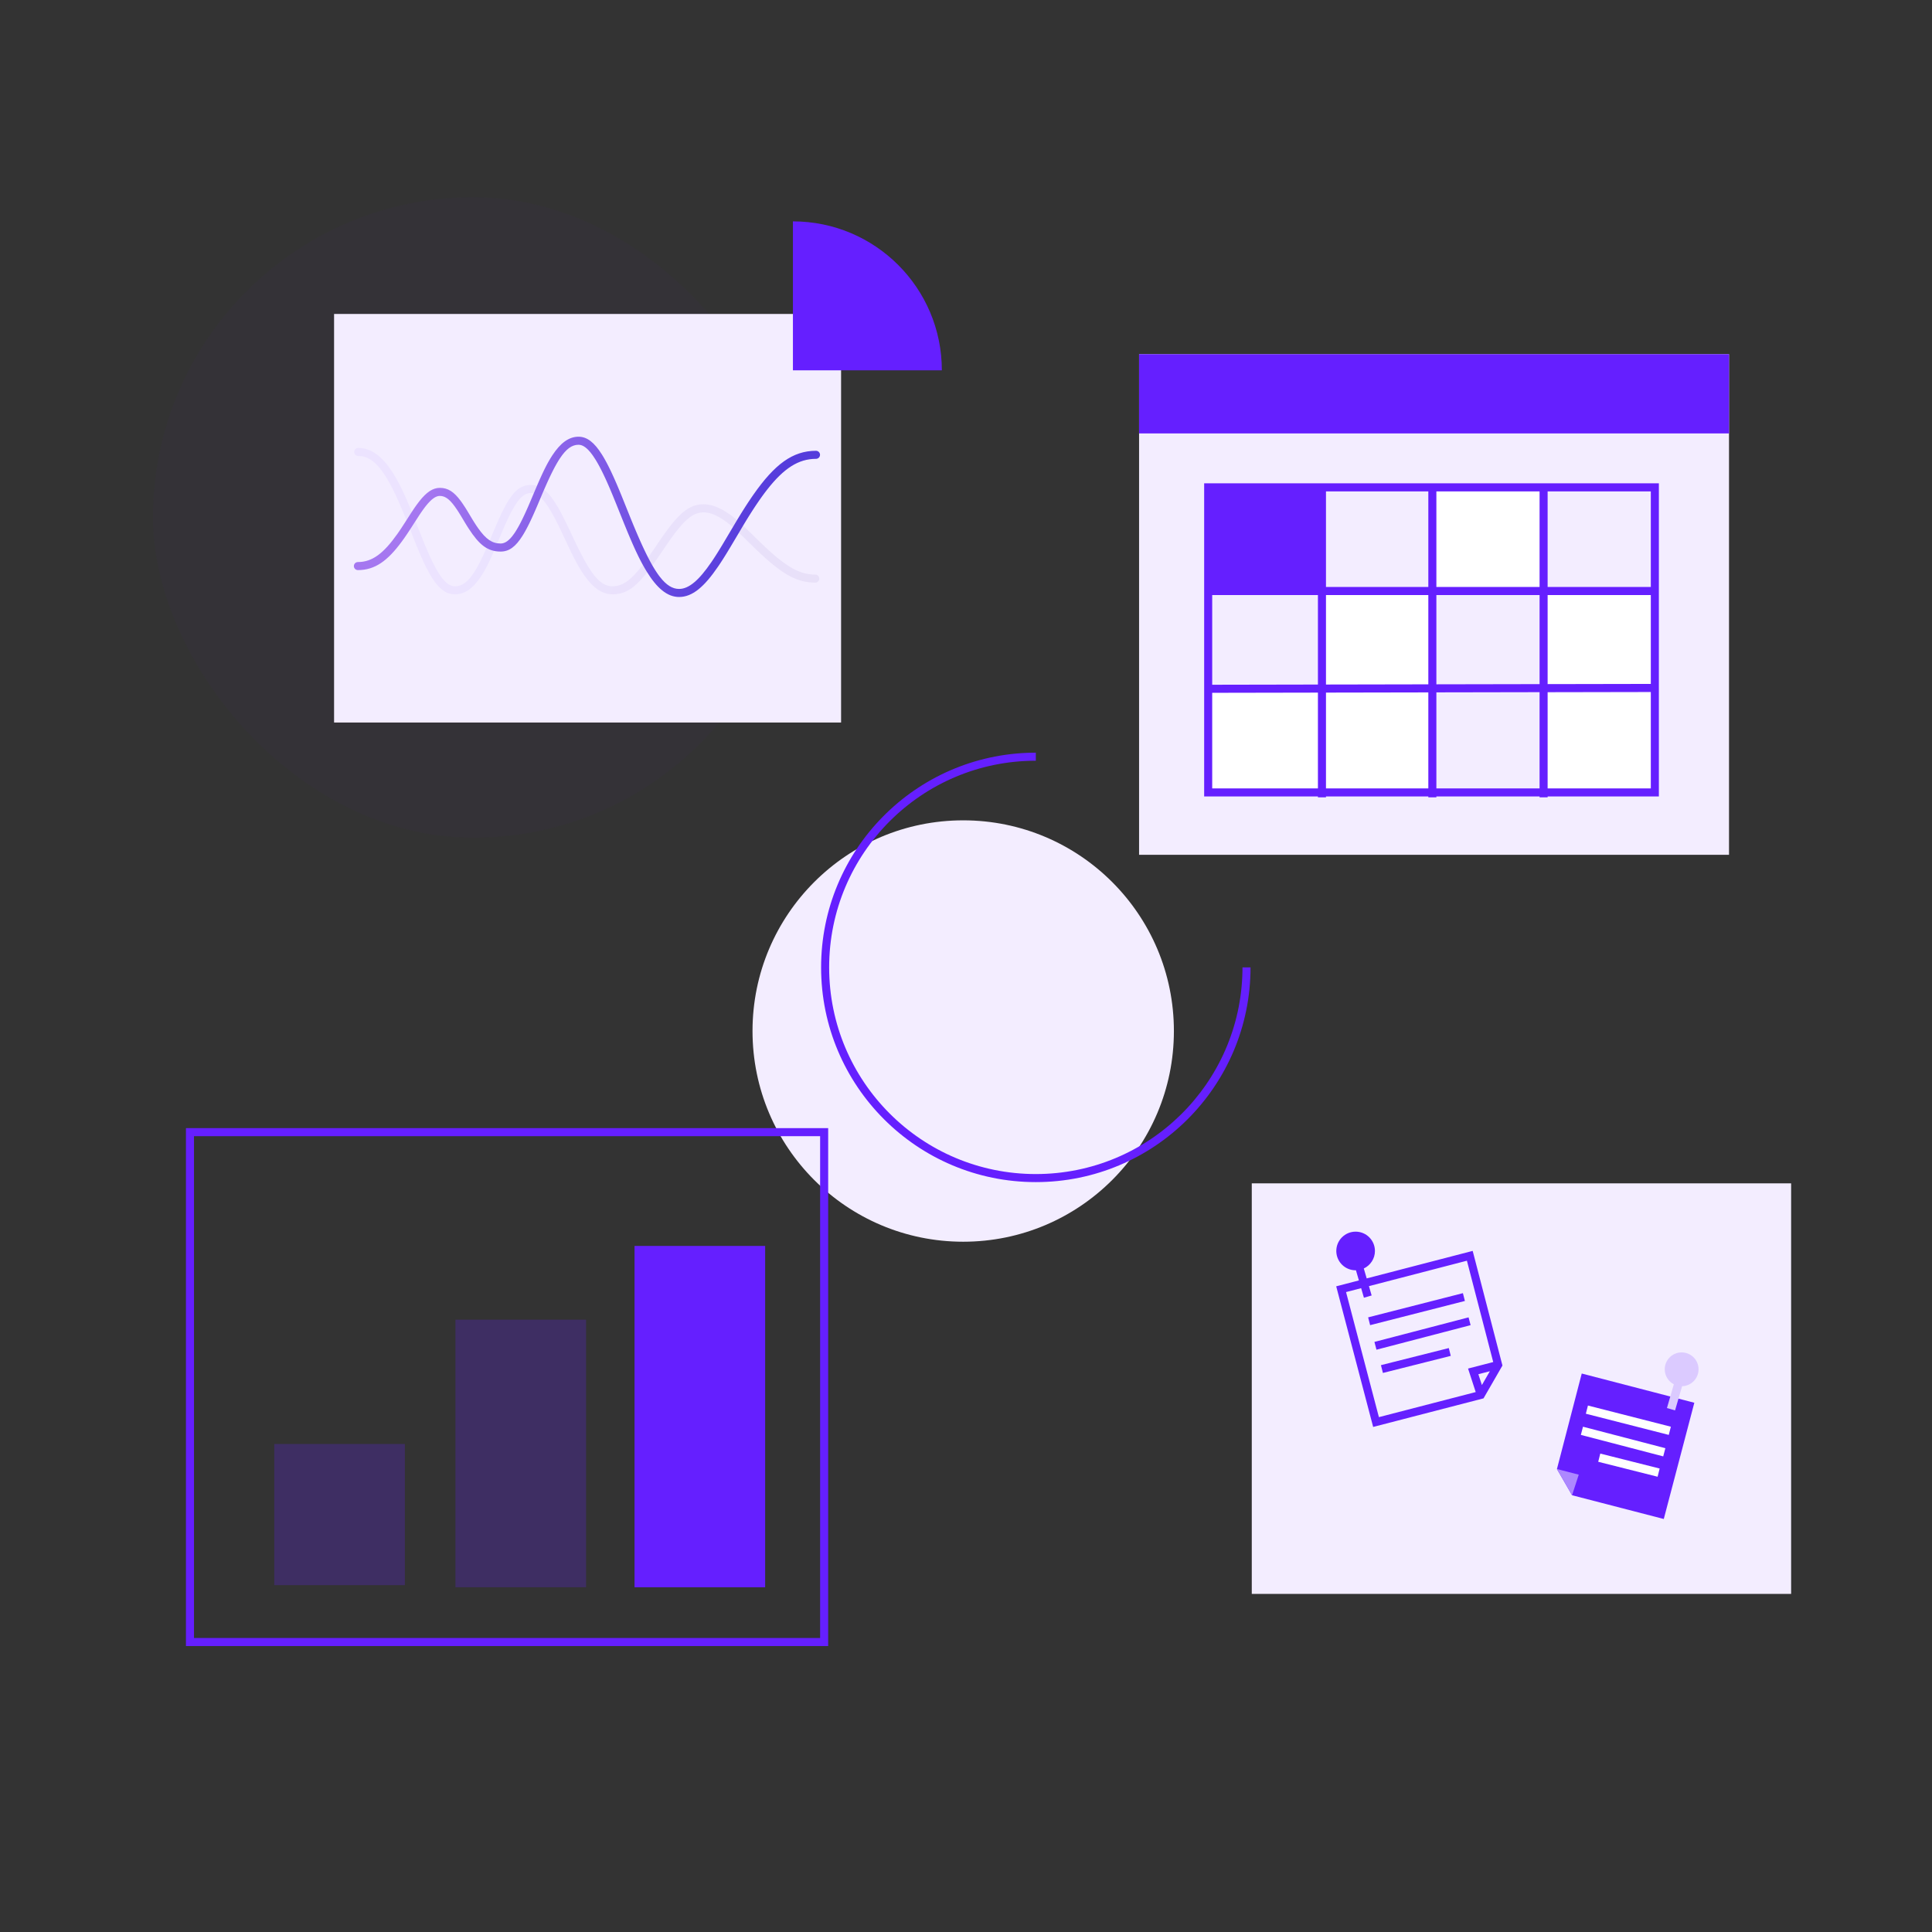<?xml version="1.0" encoding="UTF-8"?> <svg xmlns="http://www.w3.org/2000/svg" xmlns:xlink="http://www.w3.org/1999/xlink" width="480px" height="480px" viewBox="0 0 480 480"><rect x="0" y="0" width="480" height="480" fill="#333333" stroke="none"/><title>Service Strategy and Service Design Illustration</title><defs><linearGradient x1="13.835%" y1="45.39%" x2="87.246%" y2="55.911%" id="linearGradient-1"><stop stop-color="#A577F0" offset="0%"></stop><stop stop-color="#553CDC" offset="100%"></stop></linearGradient><linearGradient x1="244.593%" y1="69.476%" x2="24.055%" y2="47.572%" id="linearGradient-2"><stop stop-color="#000000" offset="0%"></stop><stop stop-color="#9270FF" offset="100%"></stop></linearGradient></defs><g id="Service-Strategy-and-Service-Design-Illustration" stroke="none" stroke-width="1" fill="none" fill-rule="evenodd"><g id="illustration"><rect id="base" x="0" y="0" width="480" height="480"></rect><g id="graphic" transform="translate(38, 49)"><rect id="base" fill="#651FFF" opacity="0.023" x="0" y="0" width="159.131" height="159.131" rx="79.565"></rect><rect id="base" fill="#F3EDFF" x="45" y="29" width="125.965" height="101.509"></rect><g id="lines" transform="translate(49.919, 59.499)" fill-rule="nonzero"><path d="M55.819,1.0658141e-14 C57.932,1.0658141e-14 59.734,1.413 61.633,4.434 L61.96,4.968 C62.014,5.059 62.069,5.152 62.124,5.246 L62.454,5.828 C62.565,6.027 62.676,6.231 62.788,6.441 L63.124,7.087 C63.181,7.197 63.238,7.309 63.294,7.422 L63.637,8.116 C63.695,8.235 63.753,8.355 63.811,8.476 L64.161,9.22 L64.517,9.997 L64.878,10.807 L65.246,11.651 L65.62,12.528 L65.944,13.301 L66.504,14.66 L68.865,20.525 L69.448,21.948 L70.016,23.304 L70.567,24.593 L71.104,25.817 L71.628,26.975 C71.685,27.1 71.743,27.224 71.8,27.347 L72.139,28.069 L72.472,28.764 L72.801,29.43 L73.125,30.069 L73.445,30.68 C73.551,30.88 73.656,31.074 73.761,31.265 L74.072,31.822 L74.38,32.353 L74.685,32.858 C74.786,33.021 74.887,33.181 74.987,33.336 L75.285,33.789 L75.582,34.216 C75.631,34.285 75.68,34.353 75.729,34.42 L76.022,34.809 C77.629,36.881 79.152,37.821 80.797,37.821 C83.224,37.821 85.729,35.674 88.802,31.182 L89.221,30.562 C89.291,30.457 89.362,30.35 89.433,30.241 L89.867,29.572 L90.318,28.862 L90.79,28.104 L91.546,26.864 L94.942,21.146 L95.549,20.14 L96.146,19.165 L96.735,18.222 L97.315,17.31 L97.887,16.43 C97.982,16.286 98.076,16.143 98.17,16.001 L98.732,15.167 L99.288,14.363 C104.536,6.871 108.999,3.498 114.814,3.498 C115.366,3.498 115.814,3.945 115.814,4.498 C115.814,5.05 115.366,5.498 114.814,5.498 C110.466,5.498 106.821,7.861 102.713,13.102 L102.196,13.773 C102.11,13.887 102.023,14.002 101.936,14.119 L101.412,14.835 L100.882,15.581 C100.704,15.835 100.525,16.094 100.345,16.358 L99.801,17.166 L99.249,18.005 L98.689,18.875 L98.121,19.777 L97.543,20.712 L96.956,21.678 L93.528,27.449 L92.737,28.756 L92.244,29.555 L91.774,30.303 C91.697,30.424 91.621,30.543 91.546,30.66 L91.101,31.345 L90.667,31.996 C90.596,32.102 90.524,32.207 90.453,32.311 C87.031,37.313 84.105,39.821 80.797,39.821 C77.838,39.821 75.25,37.59 72.712,33.433 L72.401,32.914 C72.349,32.826 72.298,32.738 72.246,32.65 L71.94,32.112 C71.889,32.022 71.838,31.93 71.787,31.838 L71.483,31.277 L71.178,30.696 L70.872,30.094 L70.564,29.468 L70.092,28.479 C70.039,28.365 69.986,28.25 69.932,28.134 L69.607,27.421 L69.274,26.674 L68.757,25.484 L68.214,24.204 L67.836,23.296 L67.036,21.338 L65.114,16.555 L64.232,14.393 L63.608,12.907 L63.257,12.096 L62.913,11.317 L62.575,10.57 C62.52,10.448 62.464,10.328 62.409,10.209 L62.08,9.511 L61.757,8.845 L61.439,8.212 L61.127,7.61 L60.819,7.04 C60.769,6.947 60.718,6.856 60.668,6.766 L60.368,6.244 L60.073,5.752 C59.877,5.434 59.685,5.138 59.495,4.862 L59.213,4.463 C57.997,2.8 56.89,2 55.819,2 C54.174,2 52.746,3.025 51.171,5.415 L50.882,5.864 L50.59,6.345 L50.294,6.856 C50.195,7.032 50.094,7.212 49.993,7.399 L49.687,7.973 L49.375,8.58 L49.057,9.22 C49.004,9.33 48.95,9.44 48.896,9.553 L48.567,10.242 L48.232,10.966 L47.888,11.725 L47.357,12.928 L46.992,13.774 L45.472,17.363 L44.94,18.589 L44.596,19.362 L44.26,20.1 L43.931,20.804 L43.609,21.474 L43.292,22.111 L42.98,22.714 L42.673,23.285 C42.623,23.377 42.572,23.468 42.521,23.558 L42.22,24.081 L41.921,24.572 C40.186,27.346 38.562,28.536 36.457,28.536 C33.197,28.536 31.129,26.841 28.511,22.806 L28.104,22.166 C27.967,21.947 27.828,21.721 27.687,21.489 L26.589,19.659 C26.393,19.334 26.203,19.028 26.019,18.738 L25.659,18.183 C24.01,15.699 22.814,14.709 21.354,14.709 C20.346,14.709 19.236,15.506 17.879,17.217 C17.771,17.352 17.663,17.493 17.552,17.639 L17.214,18.098 C17.157,18.177 17.099,18.259 17.04,18.342 L16.674,18.868 L16.284,19.448 L13.684,23.473 C13.511,23.736 13.34,23.993 13.17,24.245 L12.665,24.984 C12.581,25.104 12.497,25.223 12.414,25.341 L11.918,26.03 C8.379,30.852 5.233,33.14 1,33.14 C0.448,33.14 4.26325641e-14,32.693 4.26325641e-14,32.14 C4.26325641e-14,31.588 0.448,31.14 1,31.14 C4.585,31.14 7.393,28.966 10.776,24.193 L11.263,23.493 L11.759,22.758 L12.622,21.432 L14.185,18.999 L14.624,18.331 L15.033,17.725 C15.099,17.629 15.164,17.535 15.228,17.443 L15.602,16.914 C15.846,16.577 16.079,16.267 16.312,15.974 C18.013,13.829 19.573,12.709 21.354,12.709 C23.387,12.709 24.858,13.687 26.532,15.938 L26.907,16.46 C27.16,16.821 27.419,17.212 27.686,17.631 L28.092,18.282 L29.391,20.443 L29.786,21.083 C29.851,21.187 29.915,21.288 29.978,21.388 L30.355,21.969 C30.417,22.062 30.478,22.154 30.539,22.245 L30.901,22.767 C32.804,25.454 34.351,26.536 36.457,26.536 C37.592,26.536 38.665,25.759 39.858,24.022 L40.116,23.635 L40.378,23.219 C40.422,23.147 40.466,23.073 40.51,22.999 L40.779,22.537 L41.053,22.044 C41.099,21.959 41.145,21.873 41.192,21.786 L41.474,21.246 L41.762,20.674 L42.057,20.07 L42.359,19.433 L42.668,18.764 L42.985,18.06 L43.31,17.324 L44.082,15.521 L45.158,12.972 L45.698,11.716 L46.2,10.576 L46.669,9.54 L46.968,8.9 L47.257,8.298 C47.304,8.2 47.352,8.104 47.399,8.009 L47.678,7.455 L47.952,6.93 L48.225,6.428 L48.497,5.948 L48.77,5.485 L49.047,5.036 C49.14,4.888 49.234,4.742 49.329,4.597 C51.288,1.614 53.369,1.0658141e-14 55.819,1.0658141e-14 Z" id="shape" fill="url(#linearGradient-1)"></path><path d="M1.073,2.788 C4.258,2.788 6.964,4.827 9.449,8.61 L9.623,8.878 L9.966,9.425 C10.137,9.702 10.305,9.986 10.473,10.278 L10.807,10.872 L11.14,11.49 L11.473,12.134 L11.808,12.807 C11.864,12.921 11.92,13.038 11.977,13.155 L12.318,13.876 C12.432,14.123 12.547,14.375 12.664,14.633 L13.017,15.429 L13.379,16.265 L13.752,17.145 L14.136,18.071 L14.533,19.046 L17.261,25.929 L17.597,26.751 L17.927,27.54 L18.249,28.295 L18.566,29.017 L18.877,29.707 L19.333,30.68 L19.63,31.289 C19.679,31.387 19.728,31.485 19.777,31.581 L20.067,32.142 L20.353,32.672 L20.636,33.17 C22.223,35.908 23.631,37.161 25.103,37.161 C26.758,37.161 28.149,36.234 29.637,34.046 L29.917,33.621 C30.058,33.401 30.2,33.17 30.343,32.927 L30.631,32.426 L30.923,31.894 C30.972,31.803 31.022,31.71 31.071,31.616 L31.371,31.036 L31.676,30.424 L31.987,29.779 L32.304,29.1 L32.628,28.388 L32.961,27.641 L33.301,26.859 L33.827,25.62 L34.86,23.143 L35.208,22.322 L35.714,21.158 L36.042,20.426 L36.362,19.728 C36.415,19.614 36.468,19.502 36.52,19.392 L36.832,18.744 L37.138,18.13 L37.439,17.548 L37.737,16.998 L38.031,16.48 C39.887,13.296 41.593,11.985 43.952,11.985 C46.188,11.985 47.927,13.237 49.833,16.126 L50.161,16.638 C50.382,16.989 50.604,17.363 50.831,17.758 L51.174,18.368 C51.231,18.473 51.289,18.579 51.347,18.686 L51.7,19.347 L52.059,20.042 L52.427,20.773 L52.995,21.934 L54.913,26 L55.497,27.212 L55.874,27.976 L56.242,28.706 L56.601,29.402 C56.66,29.515 56.719,29.627 56.778,29.737 L57.125,30.384 L57.465,30.997 L57.799,31.578 C57.909,31.767 58.018,31.95 58.127,32.128 L58.448,32.646 C58.661,32.982 58.871,33.296 59.078,33.591 L59.387,34.018 C59.438,34.087 59.489,34.155 59.54,34.221 L59.843,34.604 C61.305,36.387 62.679,37.161 64.245,37.161 C66.026,37.161 67.56,36.44 69.349,34.658 L69.71,34.288 C69.893,34.095 70.078,33.892 70.267,33.678 L70.649,33.234 L71.041,32.76 L71.444,32.255 C71.512,32.168 71.581,32.08 71.65,31.99 L72.07,31.438 C72.142,31.343 72.213,31.247 72.286,31.149 L72.726,30.547 L73.181,29.912 L73.652,29.243 L74.388,28.175 L75.982,25.818 L76.482,25.094 L76.966,24.405 L77.436,23.749 L77.893,23.126 L78.338,22.536 L78.772,21.978 L79.196,21.452 L79.611,20.957 C82.144,18 84.216,16.792 86.875,16.792 C88.657,16.792 90.443,17.42 92.337,18.617 C92.655,18.818 92.946,19.007 93.228,19.2 L93.582,19.447 L93.812,19.614 L94.157,19.875 L94.631,20.252 L95.004,20.564 L95.401,20.909 L96.133,21.57 L96.457,21.87 L97.36,22.724 L98.423,23.748 L100.896,26.16 L101.599,26.837 L102.281,27.482 L102.941,28.094 C103.158,28.293 103.371,28.486 103.581,28.674 L104.204,29.223 L104.809,29.74 L105.397,30.227 C108.885,33.057 111.572,34.254 114.626,34.254 C115.178,34.254 115.626,34.702 115.626,35.254 C115.626,35.806 115.178,36.254 114.626,36.254 C110.744,36.254 107.544,34.711 103.293,31.082 L102.648,30.522 C102.539,30.426 102.429,30.328 102.318,30.23 L101.647,29.622 L100.956,28.982 L100.245,28.309 L99.512,27.603 L96.813,24.973 L95.798,23.998 L95.1,23.341 L94.633,22.909 L94.206,22.524 L93.686,22.072 L93.209,21.678 L92.758,21.326 L92.316,21.003 L91.866,20.695 L91.268,20.308 C89.669,19.297 88.234,18.792 86.875,18.792 C85.304,18.792 83.895,19.463 82.269,21.055 L81.917,21.41 C81.858,21.471 81.799,21.534 81.739,21.598 L81.375,21.997 L81.003,22.425 L80.622,22.883 L80.23,23.371 L79.826,23.891 L79.411,24.443 C79.341,24.537 79.27,24.633 79.199,24.731 L78.541,25.643 L78.085,26.293 L77.371,27.332 L76.021,29.33 L75.5,30.09 L74.995,30.814 L74.505,31.504 C74.425,31.616 74.345,31.727 74.266,31.836 L73.798,32.475 L73.342,33.08 L72.898,33.653 C72.825,33.746 72.753,33.837 72.681,33.927 L72.253,34.452 C69.43,37.847 67.219,39.161 64.245,39.161 C61.735,39.161 59.565,37.639 57.509,34.816 L57.201,34.384 L56.898,33.941 C56.848,33.866 56.798,33.79 56.748,33.714 L56.45,33.248 L56.153,32.761 C56.103,32.679 56.053,32.595 56.003,32.51 L55.702,31.987 L55.395,31.435 L55.081,30.85 L54.757,30.229 L54.421,29.568 L54.071,28.863 L53.704,28.11 L53.117,26.885 L51.393,23.219 L51.03,22.466 L50.676,21.748 L50.332,21.065 L49.996,20.416 L49.669,19.801 C49.561,19.602 49.454,19.408 49.349,19.22 L49.036,18.672 C48.985,18.584 48.934,18.497 48.883,18.411 L48.58,17.912 C48.53,17.831 48.48,17.752 48.431,17.674 L48.137,17.223 C46.633,14.975 45.34,13.985 43.952,13.985 C42.555,13.985 41.328,14.957 39.931,17.243 L39.667,17.687 C39.623,17.764 39.578,17.842 39.534,17.921 L39.263,18.412 L38.986,18.936 L38.704,19.492 L38.416,20.081 C38.368,20.182 38.319,20.284 38.27,20.388 L37.971,21.027 L37.665,21.701 L37.351,22.41 L36.864,23.539 L35.317,27.237 L34.821,28.397 L34.359,29.448 L34.067,30.095 L33.648,30.992 L33.378,31.548 L33.114,32.072 L32.853,32.57 L32.594,33.045 L32.335,33.5 L32.073,33.939 L31.807,34.365 L31.535,34.782 C29.642,37.623 27.575,39.161 25.103,39.161 C22.416,39.161 20.374,37.177 18.095,32.715 L17.776,32.076 C17.722,31.967 17.668,31.856 17.615,31.744 L17.289,31.057 L16.96,30.336 L16.625,29.583 L16.285,28.795 L15.763,27.551 L14.984,25.623 L13.297,21.343 L12.709,19.875 L12.325,18.938 L11.761,17.595 L11.392,16.739 L11.028,15.916 L10.669,15.125 L10.314,14.366 L9.964,13.638 C9.906,13.519 9.848,13.402 9.79,13.286 L9.445,12.604 C9.388,12.493 9.331,12.383 9.274,12.275 L8.934,11.639 L8.596,11.033 C8.54,10.935 8.484,10.838 8.428,10.742 L8.094,10.181 C5.814,6.451 3.653,4.788 1.073,4.788 C0.521,4.788 0.073,4.34 0.073,3.788 C0.073,3.236 0.521,2.788 1.073,2.788 Z" id="shape" fill="url(#linearGradient-2)" opacity="0.08"></path></g><path d="M196,43 C196,22.565 179.435,6 159,6 L159,43 L196,43 Z" id="shape" fill="#651FFF"></path></g><g id="oval" transform="translate(186.96, 187)"><circle id="shadow" fill="#F3EDFF" cx="52.346" cy="69.156" r="52.346"></circle><path d="M70.385,0 L70.385,2 C42.028,2 19.04,24.988 19.04,53.346 C19.04,81.703 42.028,104.691 70.385,104.691 C98.459,104.691 121.271,82.161 121.724,54.195 L121.731,53.346 L123.731,53.346 C123.731,82.808 99.847,106.691 70.385,106.691 C40.923,106.691 17.04,82.808 17.04,53.346 C17.04,24.178 40.448,0.478 69.503,0.007 L70.385,0 Z" id="shape" fill="#651FFF" fill-rule="nonzero"></path></g><g id="statistic" transform="translate(46.198, 280.281)" fill="#651FFF"><path d="M159.56,0 L5.68434189e-14,0 L5.68434189e-14,128.677 L159.56,128.677 L159.56,0 Z M157.56,2 L157.56,126.677 L1.999,126.677 L1.999,2 L157.56,2 Z" id="base" fill-rule="nonzero"></path><rect id="shape" x="111.449" y="29.267" width="32.454" height="84.8"></rect><rect id="shape" fill-opacity="0.236" x="66.956" y="47.588" width="32.454" height="66.479"></rect><rect id="shape" fill-opacity="0.236" x="21.938" y="78.472" width="32.454" height="35.072"></rect></g><g id="calendar" transform="translate(283, 88)"><rect id="base" fill="#F3EDFF" x="0" y="0" width="146.568" height="124.373"></rect><rect id="shape" fill="#651FFF" x="0" y="0" width="146.568" height="19.682"></rect><rect id="shape" fill="#651FFF" x="17.169" y="33.082" width="28.057" height="25.963"></rect><rect id="shape" fill="#FFFFFF" x="72.568" y="34.123" width="28.057" height="23.87"></rect><rect id="shape" fill="#FFFFFF" x="100.568" y="84.123" width="28.057" height="23.87"></rect><rect id="shape" fill="#FFFFFF" x="44.568" y="84.123" width="28.057" height="23.87"></rect><rect id="shape" fill="#FFFFFF" x="17.568" y="84.123" width="28.057" height="23.87"></rect><rect id="shape" fill="#FFFFFF" x="44.568" y="58.123" width="28.057" height="25"></rect><rect id="shape" fill="#FFFFFF" x="99.568" y="58.123" width="28.057" height="25"></rect><path d="M129.142,32.082 L129.141,82.913 L129.144,83.914 L129.141,83.913 L129.142,109.879 L101.503,109.878 L101.504,110.088 L99.504,110.088 L99.503,109.878 L73.864,109.878 L73.865,110.088 L71.865,110.088 L71.864,109.878 L46.435,109.878 L46.436,110.088 L44.436,110.088 L44.435,109.878 L16.169,109.879 L16.169,32.082 L129.142,32.082 Z M44.435,84.073 L18.168,84.123 L18.169,107.879 L44.435,107.878 L44.435,84.073 Z M71.864,84.021 L46.435,84.069 L46.435,107.878 L71.864,107.878 L71.864,84.021 Z M99.503,83.969 L73.864,84.017 L73.864,107.878 L99.503,107.878 L99.503,83.969 Z M127.141,83.917 L101.503,83.965 L101.503,107.878 L127.142,107.879 L127.141,83.917 Z M18.168,82.123 L44.435,82.073 L44.435,59.836 L18.168,59.836 L18.168,82.123 Z M71.864,59.836 L46.435,59.836 L46.435,82.069 L71.864,82.021 L71.864,59.836 Z M99.503,59.836 L73.864,59.836 L73.864,82.017 L99.503,81.969 L99.503,59.836 Z M127.141,59.836 L101.503,59.836 L101.503,81.965 L127.141,81.917 L127.141,59.836 Z M127.141,57.836 L127.142,34.082 L101.503,34.081 L101.503,57.836 L127.141,57.836 Z M44.435,34.081 L18.169,34.082 L18.168,57.836 L44.435,57.836 L44.435,34.081 Z M71.864,34.081 L46.435,34.081 L46.435,57.836 L71.864,57.836 L71.864,34.081 Z M99.503,34.081 L73.864,34.081 L73.864,57.836 L99.503,57.836 L99.503,34.081 Z" id="shape" fill="#651FFF" fill-rule="nonzero"></path></g><g id="board" transform="translate(311, 294)"><rect id="base" fill="#F3EDFF" x="0" y="0" width="134" height="102"></rect><path d="M25.8,12 C28.451,12 30.6,14.149 30.6,16.8 C30.6,18.724 29.468,20.383 27.834,21.149 L28.55,23.615 L54.884,16.781 L62.279,45.261 L57.575,53.42 L30.158,60.519 L20.978,25.582 L26.613,24.118 L25.881,21.598 L25.8,21.6 C23.221,21.6 21.117,19.566 21.005,17.014 L21,16.8 C21,14.149 23.149,12 25.8,12 Z M53.45,19.218 L29.108,25.537 L29.782,27.855 L27.861,28.413 L27.172,26.04 L23.422,27.013 L31.586,58.083 L55.637,51.855 L53.734,46.015 L59.987,44.398 L53.45,19.218 Z M59.151,46.68 L56.295,47.418 L57.173,50.111 L59.151,46.68 Z M48.95,40.922 L49.439,42.861 L32.581,47.107 L32.092,45.168 L48.95,40.922 Z M53.862,33.294 L54.367,35.229 L30.98,41.33 L30.475,39.394 L53.862,33.294 Z M52.456,27.281 L52.95,29.219 L29.405,35.23 L28.91,33.293 L52.456,27.281 Z" id="sticker" fill="#651FFF" fill-rule="nonzero"></path><g id="sticker" transform="translate(93, 63) scale(-1, 1) translate(-93, -63) translate(75, 42)"><polygon id="Path-2" fill="#651FFF" points="1.05 12.511 29.021 5.25 35.182 28.977 31.428 35.487 8.638 41.389"></polygon><polyline id="Path-3" fill="#AD88FF" points="31.428 35.487 29.763 30.377 35.182 28.977"></polyline><path d="M24.414,25.137 L24.927,27.173 L10.176,30.889 L9.663,28.852 L24.414,25.137 Z M28.71,18.463 L29.24,20.495 L8.777,25.833 L8.247,23.801 L28.71,18.463 Z M27.48,13.201 L28,15.236 L7.398,20.496 L6.878,18.462 L27.48,13.201 Z" id="lines" fill="#FFFFFF" fill-rule="nonzero"></path><path d="M4.2,-2.30926389e-14 C6.52,-2.30926389e-14 8.4,1.88 8.4,4.2 C8.4,5.82 7.483,7.226 6.139,7.927 L7.852,13.824 L5.835,14.41 L4.088,8.399 C1.82,8.339 9.05941988e-14,6.482 9.05941988e-14,4.2 C9.05941988e-14,1.88 1.88,-2.30926389e-14 4.2,-2.30926389e-14 Z" id="shape" fill="#DBCAFF" fill-rule="nonzero"></path></g></g></g></g></svg> 